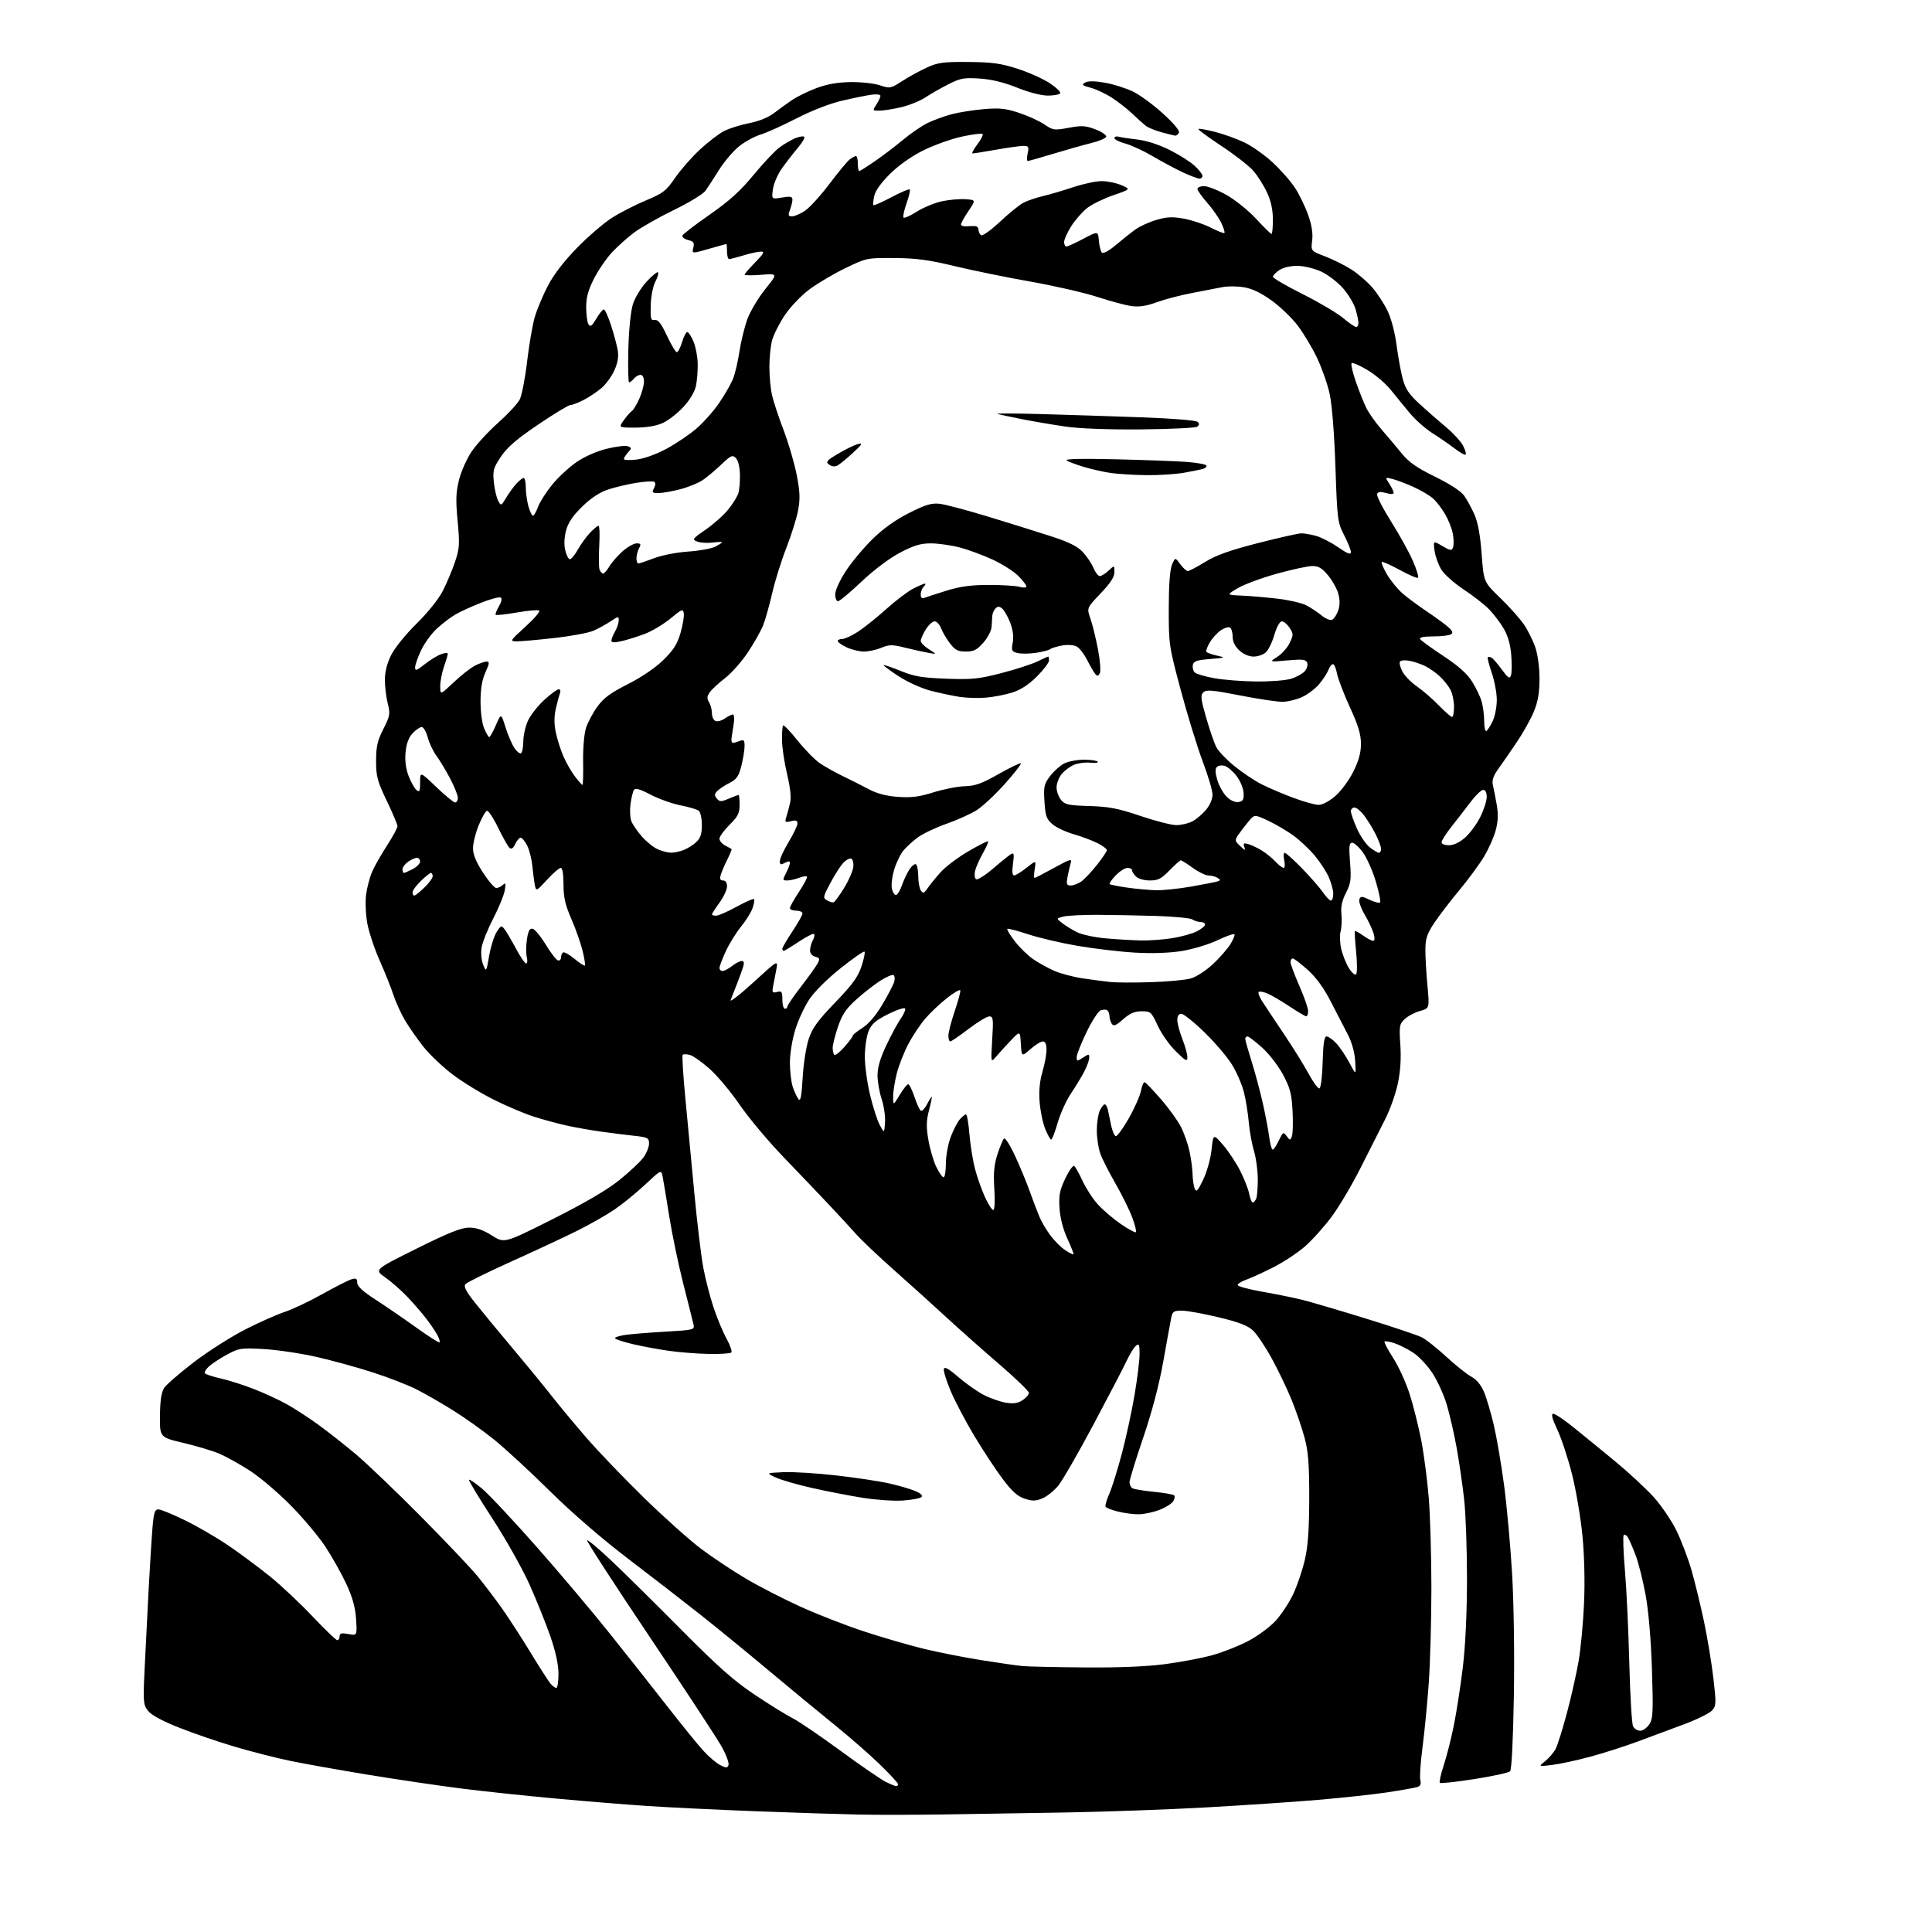 <?xml version="1.0" encoding="UTF-8" standalone="no"?>
<svg 
  version="1.1" 
  xmlns="http://www.w3.org/2000/svg" 
  xmlns:xlink="http://www.w3.org/1999/xlink" 
  xmlns:svg="http://www.w3.org/2000/svg"
  xmlns:rdf="http://www.w3.org/1999/02/22-rdf-syntax-ns#"
  xmlns:cc="http://creativecommons.org/ns#"
  xmlns:dc="http://purl.org/dc/elements/1.1/"
  viewBox="0 0 768 768"
  width="768"
  height="768"
>
<style>svg {background-color: white; }</style>"
<path stroke="none" fill="black" fill-rule="evenodd" d="M374.00,721.29C363.27,721.44 348.65,721.46 341.50,721.32C334.35,721.18 315.90,720.59 300.50,720.00C285.10,719.41 265.75,718.47 257.50,717.92C249.25,717.37 232.79,716.04 220.93,714.95C209.06,713.87 192.19,712.08 183.43,710.97C174.67,709.87 158.05,707.41 146.50,705.52C134.95,703.62 121.00,701.14 115.50,700.00C110.00,698.87 100.10,696.35 93.50,694.40C86.90,692.46 76.86,689.02 71.20,686.77C64.58,684.15 60.17,681.76 58.86,680.09C56.96,677.68 56.86,676.60 57.46,664.00C57.81,656.58 58.53,642.40 59.05,632.50C59.58,622.60 60.28,611.24 60.62,607.25C61.12,601.32 61.55,600.00 62.94,600.00C63.88,600.00 68.66,601.96 73.57,604.36C78.48,606.75 86.33,611.32 91.00,614.51C95.67,617.70 103.10,623.23 107.50,626.80C111.90,630.37 119.47,637.50 124.33,642.64C129.19,647.79 133.58,652.00 134.08,652.00C134.59,652.00 135.00,651.30 135.00,650.45C135.00,649.23 135.73,649.05 138.48,649.56C141.96,650.21 141.96,650.21 141.55,643.69C141.25,639.01 140.18,635.09 137.74,629.80C135.87,625.76 132.13,619.08 129.44,614.97C126.75,610.86 120.49,603.39 115.52,598.37C110.56,593.34 103.26,587.15 99.31,584.61C95.35,582.06 89.95,579.05 87.31,577.91C84.66,576.77 78.22,574.83 73.00,573.60C63.50,571.36 63.50,571.36 63.59,562.75C63.65,556.70 64.15,553.42 65.26,551.72C66.13,550.39 71.50,545.75 77.17,541.41C82.85,537.08 92.12,531.19 97.77,528.34C103.42,525.48 110.40,522.39 113.27,521.47C116.15,520.54 122.78,517.40 128.00,514.49C133.22,511.58 138.51,508.89 139.75,508.53C141.56,508.00 142.00,508.26 142.00,509.88C142.00,511.29 144.18,513.32 149.21,516.57C153.17,519.13 160.43,524.11 165.35,527.64C170.26,531.17 174.48,533.86 174.72,533.61C174.96,533.37 174.61,532.12 173.94,530.84C173.26,529.55 171.35,526.70 169.69,524.50C168.02,522.30 164.60,518.32 162.08,515.66C159.56,513.00 155.53,509.45 153.12,507.77C148.74,504.73 148.74,504.73 165.57,496.36C178.43,489.97 183.37,488.00 186.50,488.00C189.39,488.00 192.08,488.93 195.55,491.14C200.50,494.27 200.50,494.27 219.73,484.60C232.68,478.09 241.35,473.01 246.24,469.07C250.23,465.85 254.51,461.83 255.75,460.15C256.99,458.46 258.00,455.97 258.00,454.61C258.00,452.35 257.53,452.09 252.25,451.51C249.09,451.17 243.12,450.42 239.00,449.85C234.88,449.28 228.57,448.17 225.00,447.37C221.43,446.57 215.57,444.97 212.00,443.82C208.43,442.66 201.45,439.71 196.50,437.25C191.55,434.80 184.23,430.35 180.24,427.36C176.25,424.38 170.93,419.36 168.42,416.22C165.92,413.07 162.55,408.25 160.94,405.50C159.33,402.75 157.29,398.25 156.39,395.50C155.50,392.75 153.06,386.64 150.96,381.91C148.86,377.19 146.63,370.48 146.00,367.01C145.37,363.53 145.16,358.40 145.53,355.59C145.90,352.79 146.98,348.70 147.94,346.50C148.90,344.30 151.56,339.62 153.85,336.09C156.13,332.57 158.00,329.13 158.00,328.44C158.00,327.75 156.09,323.21 153.75,318.35C150.00,310.53 149.50,308.68 149.50,302.50C149.50,296.77 150.02,294.47 152.38,289.81C155.05,284.55 155.18,283.77 154.13,279.62C153.51,277.14 153.00,272.93 153.00,270.25C153.00,267.07 153.86,263.66 155.50,260.38C156.89,257.58 161.33,252.09 165.57,247.93C170.04,243.54 174.31,238.21 176.01,234.90C177.59,231.82 179.78,226.62 180.88,223.35C182.68,218.02 182.78,216.35 181.91,207.09C181.12,198.66 181.23,195.65 182.50,190.64C183.35,187.26 185.64,182.18 187.58,179.35C189.52,176.51 194.25,171.41 198.08,168.00C201.91,164.59 205.74,160.47 206.58,158.85C207.42,157.22 208.74,150.46 209.52,143.81C210.30,137.16 211.67,129.20 212.56,126.11C213.45,123.02 215.82,117.37 217.82,113.55C220.17,109.06 224.30,103.70 229.48,98.42C233.89,93.92 240.11,88.58 243.30,86.56C246.49,84.53 252.54,81.43 256.76,79.67C263.64,76.79 264.82,75.87 268.38,70.68C270.56,67.50 275.00,62.44 278.25,59.43C281.50,56.42 285.82,53.11 287.85,52.08C289.89,51.04 294.37,49.63 297.82,48.96C301.76,48.18 305.46,46.67 307.79,44.87C309.83,43.30 313.07,40.96 315.00,39.66C316.93,38.37 321.20,36.29 324.50,35.04C328.58,33.49 332.90,32.72 338.00,32.63C342.12,32.56 347.39,33.13 349.69,33.89C353.76,35.24 354.03,35.19 358.70,32.19C361.35,30.49 365.76,28.07 368.51,26.82C372.84,24.84 375.02,24.55 385.00,24.64C394.49,24.72 397.91,25.20 404.55,27.35C408.97,28.79 414.71,31.36 417.30,33.07C419.88,34.79 421.75,36.60 421.44,37.09C421.13,37.59 418.92,38.00 416.52,38.00C413.94,38.00 408.94,36.71 404.33,34.85C399.09,32.74 394.17,31.54 389.45,31.23C383.22,30.82 381.77,31.08 377.00,33.50C374.03,35.00 369.89,37.37 367.80,38.75C365.72,40.13 361.42,41.87 358.25,42.61C355.09,43.36 351.21,43.98 349.63,43.98C346.82,44.00 346.80,43.96 348.38,41.54C349.27,40.18 350.00,38.63 350.00,38.10C350.00,37.54 348.38,37.36 346.25,37.67C344.19,37.97 338.90,39.05 334.50,40.09C329.78,41.19 322.44,44.06 316.58,47.08C311.13,49.89 304.73,52.78 302.36,53.49C299.99,54.20 296.17,56.28 293.87,58.10C291.57,59.92 287.98,64.13 285.88,67.46C283.79,70.78 281.34,74.55 280.43,75.84C279.52,77.12 273.94,80.52 268.03,83.40C262.11,86.28 255.03,90.28 252.29,92.29C249.55,94.30 245.46,97.95 243.21,100.39C240.96,102.83 237.74,107.56 236.06,110.89C233.79,115.39 233.00,118.30 233.02,122.22C233.02,125.12 233.44,128.15 233.94,128.94C234.65,130.06 235.32,129.58 237.02,126.69C238.22,124.66 239.57,123.00 240.02,123.00C240.47,123.00 241.75,125.81 242.87,129.25C243.99,132.69 245.19,137.14 245.54,139.15C245.99,141.72 245.61,144.09 244.24,147.18C243.18,149.59 240.83,152.81 239.02,154.33C237.21,155.85 234.01,157.97 231.91,159.05C229.80,160.12 227.48,161.00 226.75,161.00C226.02,161.00 220.26,164.49 213.96,168.75C205.41,174.53 201.65,177.77 199.15,181.50C196.13,185.99 195.84,187.02 196.31,191.66C196.60,194.50 197.37,197.82 198.01,199.02C199.17,201.19 199.22,201.17 201.20,197.86C202.31,196.01 204.14,193.49 205.28,192.25C206.42,191.01 207.72,190.00 208.17,190.00C208.63,190.00 209.00,191.69 209.01,193.75C209.01,195.81 209.48,199.19 210.05,201.25C210.63,203.31 211.43,205.00 211.85,205.00C212.26,205.00 213.16,203.43 213.86,201.52C214.55,199.61 217.07,195.65 219.46,192.71C221.84,189.78 226.21,185.73 229.15,183.71C232.36,181.50 237.17,179.37 241.19,178.39C244.87,177.48 248.65,177.03 249.58,177.39C251.15,177.99 251.15,178.17 249.64,179.85C248.74,180.84 248.00,182.02 248.00,182.47C248.00,182.91 250.27,183.01 253.06,182.68C256.08,182.32 260.91,180.57 265.08,178.32C268.91,176.25 274.30,172.58 277.06,170.17C279.82,167.75 283.82,163.22 285.94,160.08C288.07,156.95 290.49,152.77 291.31,150.79C292.14,148.82 293.31,143.89 293.92,139.85C294.53,135.81 295.96,129.95 297.10,126.84C298.24,123.73 301.44,118.37 304.20,114.94C309.23,108.71 309.23,108.71 302.61,109.24C298.98,109.53 296.00,109.50 296.00,109.17C296.00,108.84 297.89,106.65 300.21,104.29C303.63,100.80 304.05,100.00 302.46,100.01C301.38,100.02 298.29,100.69 295.59,101.51C292.89,102.33 290.30,103.00 289.84,103.00C289.38,103.00 289.00,101.65 289.00,100.00C289.00,98.35 288.89,97.00 288.75,97.00C288.61,97.00 285.46,97.87 281.75,98.93C275.00,100.86 275.00,100.86 275.60,98.47C276.09,96.50 275.74,95.97 273.55,95.42C272.10,95.06 271.08,94.27 271.27,93.68C271.47,93.08 276.33,89.33 282.07,85.35C289.89,79.91 294.26,75.96 299.54,69.56C303.42,64.86 308.06,59.93 309.86,58.60C311.66,57.27 314.47,55.63 316.10,54.96C317.73,54.28 319.35,54.02 319.70,54.37C320.05,54.72 318.92,56.69 317.17,58.75C315.43,60.81 312.60,64.45 310.89,66.84C309.18,69.22 307.54,72.98 307.25,75.20C306.71,79.23 306.71,79.23 310.85,78.52C314.21,77.96 315.00,78.12 315.00,79.35C315.00,80.18 314.56,82.02 314.02,83.43C313.20,85.61 313.33,86.00 314.88,86.00C315.88,86.00 318.21,84.99 320.04,83.75C321.88,82.51 326.24,77.71 329.73,73.08C333.22,68.45 336.85,64.08 337.79,63.36C338.73,62.65 339.84,62.05 340.25,62.03C340.66,62.01 341.00,63.35 341.00,65.00C341.00,66.65 341.25,68.00 341.55,68.00C341.86,68.00 344.67,66.23 347.80,64.07C350.94,61.91 355.98,58.08 359.00,55.55C362.02,53.03 366.42,50.03 368.76,48.89C371.10,47.75 375.37,46.19 378.26,45.42C381.14,44.65 386.92,43.74 391.10,43.38C397.38,42.85 399.82,43.11 405.13,44.88C408.67,46.05 413.18,48.12 415.17,49.47C418.58,51.79 419.11,51.86 424.82,50.80C430.00,49.83 431.51,49.92 435.48,51.44C438.02,52.41 439.93,53.72 439.72,54.35C439.51,54.98 436.90,56.10 433.92,56.83C430.94,57.56 424.16,59.47 418.86,61.08C413.56,62.69 408.92,64.00 408.53,64.00C408.15,64.00 408.14,62.65 408.50,61.00C409.09,58.34 408.90,58.00 406.83,58.00C405.55,58.00 400.68,58.68 396.00,59.50C391.32,60.32 387.11,61.00 386.63,61.00C386.15,61.00 386.99,59.40 388.48,57.43C389.98,55.47 390.93,53.59 390.59,53.26C390.26,52.93 386.56,53.39 382.38,54.30C378.20,55.21 371.34,57.65 367.14,59.73C362.40,62.07 357.37,65.60 353.87,69.05C350.31,72.56 347.98,75.79 347.53,77.87C347.13,79.67 346.99,81.33 347.22,81.55C347.45,81.78 350.67,80.35 354.38,78.38C358.09,76.41 361.36,75.03 361.64,75.31C361.92,75.59 361.34,78.08 360.36,80.86C359.37,83.63 358.84,86.17 359.17,86.50C359.50,86.83 361.90,85.75 364.51,84.10C367.12,82.44 371.65,80.59 374.57,79.98C377.50,79.38 381.70,79.02 383.91,79.19C387.93,79.50 387.93,79.50 384.96,83.90C383.33,86.32 382.00,88.72 382.00,89.22C382.00,89.73 383.01,90.06 384.25,89.96C385.49,89.86 387.06,89.83 387.75,89.89C388.44,89.95 389.00,90.65 389.00,91.44C389.00,92.23 389.47,93.17 390.04,93.52C390.61,93.87 393.99,91.43 397.56,88.10C401.12,84.76 405.31,81.37 406.87,80.57C408.43,79.76 411.90,78.58 414.60,77.95C417.29,77.31 422.73,75.71 426.67,74.39C430.61,73.08 435.69,72.00 437.95,72.00C440.21,72.00 443.74,72.72 445.78,73.61C449.50,75.21 449.50,75.21 442.63,77.58C438.84,78.89 434.18,81.15 432.27,82.61C430.36,84.07 427.49,87.32 425.89,89.83C424.30,92.34 423.00,95.20 423.00,96.20C423.00,97.19 423.40,98.00 423.90,98.00C424.39,98.00 427.43,96.61 430.65,94.91C436.50,91.83 436.50,91.83 436.82,95.66C436.99,97.77 437.53,99.91 438.02,100.41C438.55,100.94 440.80,99.72 443.55,97.41C446.11,95.26 449.61,92.47 451.35,91.22C453.08,89.96 456.84,88.25 459.71,87.41C463.88,86.19 466.07,86.09 470.71,86.94C473.89,87.53 478.70,89.14 481.39,90.53C484.08,91.91 486.48,92.85 486.73,92.61C486.97,92.36 486.41,90.56 485.48,88.61C484.55,86.65 482.04,83.06 479.90,80.62C477.75,78.19 476.00,75.70 476.00,75.10C476.00,74.49 477.19,74.00 478.65,74.00C480.11,74.00 484.11,75.56 487.52,77.48C490.94,79.39 496.25,83.66 499.32,86.98C502.38,90.29 505.14,93.00 505.45,93.00C505.75,93.00 506.00,90.41 505.99,87.25C505.98,83.32 505.23,79.89 503.62,76.43C502.32,73.65 499.87,69.78 498.16,67.84C496.45,65.89 490.76,61.47 485.51,58.01C480.26,54.54 476.15,51.51 476.39,51.27C476.63,51.04 479.58,51.55 482.95,52.41C486.32,53.27 491.56,55.15 494.58,56.58C497.61,58.01 502.73,61.63 505.96,64.62C509.19,67.61 513.21,72.22 514.91,74.86C516.60,77.50 518.92,82.33 520.06,85.58C521.46,89.57 521.96,92.85 521.60,95.63C521.07,99.75 521.07,99.75 526.79,101.93C529.93,103.14 534.65,105.50 537.28,107.18C539.90,108.86 543.63,112.09 545.56,114.34C547.49,116.59 550.18,120.71 551.54,123.49C552.99,126.45 554.47,132.04 555.13,137.02C555.74,141.68 556.86,147.79 557.60,150.59C558.68,154.61 560.08,156.70 564.31,160.59C567.25,163.29 571.99,167.44 574.84,169.81C577.68,172.18 580.72,175.49 581.58,177.15C582.44,178.82 582.91,180.42 582.62,180.71C582.33,181.00 580.38,179.92 578.30,178.32C576.21,176.71 572.25,173.98 569.50,172.25C566.75,170.52 562.70,166.95 560.50,164.32C558.30,161.69 554.88,157.50 552.89,155.02C550.91,152.53 546.73,148.97 543.61,147.11C540.50,145.25 537.65,144.02 537.29,144.37C536.93,144.73 537.69,148.06 538.98,151.76C540.26,155.47 542.14,160.18 543.16,162.23C544.18,164.27 546.92,168.14 549.26,170.82C551.59,173.51 555.19,177.76 557.24,180.28C560.09,183.77 563.27,185.99 570.49,189.52C576.35,192.39 580.77,195.27 582.03,197.04C583.15,198.62 584.99,201.99 586.11,204.52C587.49,207.64 588.42,212.72 588.98,220.24C589.80,231.35 589.80,231.35 596.37,237.70C599.98,241.19 604.23,245.95 605.81,248.27C607.39,250.60 609.43,254.72 610.34,257.43C611.32,260.33 611.99,265.47 611.98,269.93C611.96,275.49 611.35,278.96 609.68,283.00C608.43,286.02 605.26,291.65 602.63,295.50C600.01,299.35 596.74,304.07 595.36,306.00C593.63,308.42 593.04,310.27 593.43,312.00C593.75,313.37 594.43,316.86 594.95,319.74C595.62,323.50 595.53,326.38 594.61,329.92C593.91,332.64 591.79,337.41 589.91,340.53C588.04,343.65 583.63,349.64 580.12,353.85C576.62,358.06 572.15,363.88 570.20,366.79C567.31,371.12 566.65,373.04 566.61,377.29C566.58,380.16 566.94,386.62 567.42,391.67C568.27,400.83 568.27,400.83 564.50,401.87C562.42,402.45 559.68,403.89 558.42,405.08C556.28,407.09 556.15,407.82 556.66,415.37C557.02,420.85 556.69,425.89 555.64,430.82C554.78,434.85 552.55,441.15 550.67,444.82C548.80,448.49 544.46,457.07 541.04,463.89C537.62,470.70 532.40,479.53 529.46,483.51C526.51,487.50 521.72,492.86 518.80,495.42C515.89,497.99 510.12,501.78 506.00,503.86C501.88,505.93 497.04,508.14 495.25,508.76C493.46,509.39 492.00,510.32 492.00,510.83C492.00,511.34 496.39,512.53 501.75,513.47C507.11,514.41 514.20,515.84 517.50,516.66C520.80,517.47 532.23,520.83 542.91,524.13C553.58,527.42 563.66,530.81 565.31,531.66C566.95,532.51 571.30,535.97 574.96,539.35C578.62,542.73 583.07,546.27 584.83,547.22C586.88,548.31 588.70,550.48 589.88,553.22C590.89,555.58 592.66,561.56 593.82,566.50C594.97,571.45 596.81,582.25 597.91,590.50C599.00,598.75 600.43,614.50 601.08,625.50C601.77,637.12 602.06,657.56 601.78,674.30C601.48,691.84 600.90,703.50 600.28,704.12C599.72,704.68 593.34,706.07 586.10,707.21C578.86,708.34 572.68,709.02 572.37,708.70C572.05,708.39 572.73,705.29 573.88,701.81C575.03,698.34 576.84,691.23 577.90,686.00C578.96,680.77 580.57,670.42 581.47,663.00C582.51,654.49 583.13,641.55 583.15,628.00C583.17,616.17 582.66,601.77 582.02,596.00C581.37,590.23 580.03,581.00 579.04,575.50C578.05,570.00 576.28,562.30 575.12,558.39C573.95,554.47 571.37,548.80 569.38,545.78C567.39,542.77 563.95,539.11 561.72,537.67C559.49,536.23 556.14,534.54 554.27,533.92C552.40,533.31 550.65,533.02 550.38,533.29C550.11,533.55 551.66,536.50 553.81,539.83C555.97,543.17 558.92,549.63 560.37,554.20C561.83,558.76 563.89,567.03 564.97,572.57C566.04,578.11 567.39,588.42 567.96,595.47C568.53,602.52 569.00,618.60 569.00,631.21C569.00,643.81 568.53,660.73 567.97,668.81C567.40,676.89 566.28,688.45 565.48,694.50C564.68,700.55 564.29,706.47 564.61,707.65C565.02,709.19 564.66,709.97 563.34,710.39C562.33,710.71 557.00,711.65 551.50,712.48C546.00,713.31 533.62,714.66 524.00,715.47C514.38,716.29 494.35,717.64 479.50,718.47C464.65,719.31 439.23,720.22 423.00,720.50C406.77,720.79 384.73,721.14 374.00,721.29zM356.21,710.00C356.65,710.00 357.00,709.65 357.00,709.22C357.00,708.80 353.74,705.27 349.75,701.39C345.76,697.51 337.55,690.33 331.50,685.45C325.45,680.56 313.75,670.91 305.50,663.99C297.25,657.08 285.10,647.14 278.50,641.92C271.90,636.69 258.92,626.65 249.65,619.59C239.24,611.66 227.40,601.43 218.65,592.79C210.87,585.10 200.90,575.90 196.50,572.34C192.10,568.78 184.65,563.47 179.93,560.54C175.22,557.61 168.70,553.87 165.43,552.23C162.17,550.58 154.55,547.62 148.50,545.65C142.45,543.68 132.32,540.89 126.00,539.44C119.67,537.99 110.17,536.57 104.87,536.28C95.74,535.77 94.98,535.89 90.16,538.51C87.37,540.03 84.16,542.14 83.02,543.20C81.89,544.25 81.17,545.47 81.43,545.89C81.69,546.31 84.52,547.24 87.70,547.95C90.89,548.66 96.88,550.57 101.00,552.19C105.12,553.81 110.97,556.51 114.00,558.19C117.03,559.87 122.65,563.53 126.50,566.32C130.35,569.11 137.10,574.42 141.50,578.12C145.90,581.83 157.45,592.87 167.17,602.68C176.89,612.48 187.06,623.20 189.77,626.50C192.48,629.80 196.92,635.65 199.64,639.50C202.35,643.35 207.44,651.23 210.96,657.00C214.47,662.77 218.01,668.29 218.82,669.25C219.64,670.21 220.69,671.00 221.15,671.00C221.62,671.00 222.00,668.48 222.00,665.41C222.00,661.74 220.92,656.68 218.84,650.66C217.11,645.62 213.37,636.33 210.55,630.00C207.72,623.67 201.04,611.79 195.70,603.59C190.36,595.39 186.19,588.48 186.43,588.24C186.67,587.99 188.96,589.53 191.51,591.65C194.07,593.77 203.66,603.98 212.83,614.35C222.00,624.72 235.35,640.53 242.50,649.49C249.65,658.45 260.00,671.55 265.50,678.60C271.00,685.65 277.28,693.39 279.45,695.79C281.62,698.19 284.67,700.81 286.22,701.61C288.66,702.87 289.11,702.88 289.59,701.64C289.89,700.85 288.68,697.57 286.89,694.35C285.11,691.13 272.22,671.47 258.24,650.66C244.27,629.85 233.08,612.59 233.38,612.29C233.67,612.00 238.09,615.72 243.21,620.56C248.32,625.40 260.82,637.75 271.00,648.01C285.53,662.66 291.77,668.18 300.07,673.72C305.88,677.60 312.63,681.78 315.07,683.01C317.51,684.24 325.98,690.00 333.91,695.81C341.84,701.63 349.92,707.19 351.87,708.19C353.83,709.19 355.78,710.00 356.21,710.00zM617.00,701.59C611.50,702.27 611.50,702.27 614.27,700.05C615.79,698.82 617.66,696.63 618.41,695.16C619.17,693.70 621.17,687.33 622.86,681.00C624.55,674.67 626.63,665.45 627.49,660.50C628.36,655.55 629.34,645.16 629.68,637.40C630.06,628.73 629.82,618.34 629.04,610.40C628.35,603.31 626.50,592.38 624.93,586.13C623.36,579.88 620.73,571.89 619.09,568.38C616.96,563.83 616.49,562.00 617.46,562.00C618.20,562.00 621.74,564.36 625.32,567.25C628.91,570.14 636.31,576.18 641.77,580.68C647.24,585.18 654.21,591.63 657.28,595.01C660.34,598.40 664.43,604.39 666.37,608.34C668.31,612.28 671.02,619.41 672.40,624.19C673.77,628.97 676.02,638.20 677.39,644.69C678.76,651.19 680.43,661.33 681.11,667.23C682.27,677.18 682.22,678.09 680.55,679.95C679.55,681.05 674.64,683.48 669.62,685.36C664.60,687.24 656.23,690.36 651.00,692.29C645.77,694.23 637.23,696.96 632.00,698.36C626.77,699.77 620.02,701.22 617.00,701.59zM652.01,688.00C653.08,688.00 654.70,686.85 655.62,685.45C657.09,683.21 657.22,680.62 656.68,663.70C656.29,651.70 655.34,640.56 654.15,634.00C653.09,628.23 651.28,621.02 650.11,618.00C648.95,614.98 647.57,611.84 647.05,611.03C646.53,610.22 645.81,609.85 645.45,610.22C645.09,610.58 645.30,616.87 645.93,624.19C646.56,631.51 647.35,648.08 647.67,661.00C648.00,673.92 648.67,685.29 649.17,686.25C649.67,687.21 650.94,688.00 652.01,688.00zM431.20,662.83C444.73,662.94 455.81,662.49 463.20,661.51C469.41,660.69 477.87,659.09 481.98,657.94C486.10,656.80 492.50,654.27 496.21,652.32C499.92,650.37 504.80,646.77 507.06,644.32C509.32,641.87 512.49,637.04 514.11,633.59C515.72,630.14 517.80,623.98 518.73,619.91C519.95,614.56 520.42,607.78 520.44,595.50C520.45,582.01 520.07,577.06 518.59,571.53C517.57,567.70 515.26,560.95 513.46,556.53C511.67,552.12 508.10,544.67 505.54,540.00C502.98,535.33 499.61,530.31 498.05,528.86C495.95,526.91 492.40,525.55 484.29,523.61C478.28,522.18 471.74,521.00 469.76,521.00C466.63,521.00 466.09,521.36 465.60,523.75C465.29,525.26 463.88,533.02 462.46,541.00C460.78,550.45 457.99,561.07 454.44,571.50C451.45,580.30 449.00,588.26 449.00,589.19C449.00,590.12 449.51,591.20 450.14,591.59C450.77,591.98 454.61,592.62 458.68,593.02C462.75,593.42 466.38,594.05 466.75,594.42C467.12,594.79 466.95,595.86 466.36,596.80C465.77,597.73 463.31,599.26 460.90,600.20C458.48,601.13 454.79,601.92 452.69,601.95C450.60,601.98 446.88,601.49 444.43,600.88C441.97,600.26 439.75,599.41 439.49,598.99C439.23,598.56 439.88,596.26 440.94,593.86C441.99,591.46 444.23,584.33 445.91,578.00C447.59,571.67 449.87,561.17 450.98,554.65C452.09,548.13 453.00,540.77 453.00,538.28C453.00,534.44 452.78,533.94 451.55,534.96C450.75,535.62 449.12,538.26 447.92,540.83C446.72,543.40 440.77,554.83 434.69,566.24C428.61,577.65 422.29,588.62 420.65,590.61C419.00,592.61 416.18,594.86 414.38,595.62C411.71,596.73 410.41,596.75 407.30,595.74C404.45,594.80 402.26,592.83 398.50,587.81C395.75,584.14 390.71,576.48 387.30,570.79C383.89,565.10 379.70,557.16 377.99,553.14C376.28,549.12 375.02,545.13 375.19,544.27C375.42,543.12 376.94,543.94 381.00,547.44C384.02,550.04 388.60,553.25 391.17,554.56C393.73,555.87 397.66,557.24 399.90,557.60C402.86,558.07 404.65,557.80 406.48,556.60C407.87,555.70 409.00,554.39 409.00,553.69C409.00,553.00 403.71,547.89 397.25,542.33C390.79,536.78 381.42,528.47 376.44,523.87C371.46,519.26 362.16,510.88 355.79,505.23C349.41,499.58 342.51,493.06 340.45,490.73C338.39,488.40 333.52,483.12 329.63,479.00C325.75,474.88 317.59,466.32 311.50,460.00C305.41,453.68 297.57,444.32 294.07,439.21C290.58,434.09 285.20,427.66 282.11,424.91C279.03,422.16 275.47,419.65 274.21,419.34C272.94,419.02 271.67,419.00 271.38,419.29C271.08,419.58 271.54,427.17 272.40,436.16C273.25,445.15 274.86,462.18 275.98,474.00C277.10,485.82 278.69,499.19 279.53,503.71C280.37,508.23 282.21,515.43 283.64,519.71C285.06,523.99 287.40,529.61 288.84,532.19C290.27,534.78 291.11,537.22 290.70,537.63C290.29,538.04 286.26,538.30 281.73,538.21C277.20,538.12 270.12,537.57 266.00,536.99C261.88,536.41 255.46,535.23 251.74,534.36C248.02,533.49 244.77,532.44 244.51,532.02C244.26,531.61 246.14,530.98 248.71,530.63C251.27,530.28 258.50,529.69 264.77,529.34C275.67,528.71 276.15,528.59 275.70,526.59C275.44,525.44 273.62,518.17 271.65,510.44C269.68,502.71 267.15,490.56 266.02,483.44C264.90,476.32 263.72,469.25 263.40,467.72C262.83,464.93 262.83,464.93 256.43,470.92C252.90,474.21 247.43,478.67 244.26,480.82C241.09,482.97 234.45,486.75 229.50,489.22C224.55,491.69 212.75,497.20 203.29,501.46C193.82,505.72 185.60,509.78 185.02,510.47C184.25,511.40 185.22,513.31 188.74,517.75C191.36,521.06 198.00,529.11 203.50,535.64C209.00,542.17 215.96,550.66 218.97,554.50C221.98,558.35 228.33,566.00 233.09,571.50C237.85,577.00 248.22,587.81 256.13,595.52C264.03,603.23 274.25,612.35 278.83,615.78C283.42,619.22 291.43,624.54 296.64,627.61C301.85,630.68 311.60,635.68 318.31,638.73C325.01,641.77 336.35,646.19 343.50,648.53C350.65,650.88 361.23,653.96 367.00,655.37C372.77,656.78 383.12,658.83 390.00,659.92C396.88,661.02 404.30,662.09 406.50,662.29C408.70,662.50 419.81,662.74 431.20,662.83zM358.93,596.48C355.39,596.73 348.23,596.24 343.00,595.41C337.77,594.58 328.70,592.82 322.84,591.50C316.97,590.18 310.45,588.30 308.34,587.31C304.50,585.53 304.50,585.53 311.44,585.21C315.25,585.04 324.70,585.62 332.44,586.51C340.17,587.39 349.61,588.81 353.40,589.67C357.20,590.53 361.87,591.88 363.78,592.68C365.99,593.60 366.91,594.49 366.31,595.09C365.79,595.61 362.47,596.24 358.93,596.48zM426.72,498.61C426.89,498.44 425.81,495.65 424.31,492.40C422.60,488.69 421.44,484.21 421.18,480.33C420.85,475.20 421.22,473.22 423.43,468.55C424.89,465.46 426.49,463.18 426.98,463.49C427.47,463.79 428.97,466.45 430.32,469.39C431.67,472.33 434.40,476.55 436.40,478.76C438.40,480.97 442.50,484.48 445.52,486.56C448.53,488.63 451.24,490.09 451.54,489.80C451.83,489.50 451.16,486.84 450.05,483.88C448.94,480.92 445.96,474.90 443.43,470.50C440.89,466.10 438.18,460.76 437.41,458.62C436.63,456.49 436.00,452.35 436.00,449.42C436.00,446.49 436.52,442.95 437.16,441.55C437.80,440.15 438.69,439.00 439.14,439.00C439.59,439.00 440.17,440.01 440.42,441.25C440.68,442.49 441.26,445.27 441.71,447.42C442.17,449.58 442.98,451.48 443.52,451.64C444.06,451.80 446.38,448.64 448.68,444.61C450.97,440.59 453.17,435.64 453.55,433.61C453.93,431.57 454.61,430.05 455.06,430.21C455.52,430.37 458.43,433.43 461.54,437.00C464.64,440.57 468.21,445.52 469.47,448.00C470.72,450.48 472.26,454.88 472.88,457.80C473.49,460.71 474.03,464.76 474.07,466.80C474.11,468.83 474.48,471.38 474.90,472.44C475.54,474.07 476.09,473.50 478.29,468.94C479.75,465.90 481.22,460.67 481.60,457.08C482.30,450.66 482.30,450.66 486.14,455.08C488.26,457.51 491.33,462.14 492.97,465.36C494.61,468.58 496.24,472.75 496.59,474.61C496.94,476.47 497.57,478.00 498.00,478.00C498.43,478.00 499.06,477.29 499.39,476.42C499.73,475.55 500.00,472.06 499.99,468.67C499.98,465.28 499.30,460.28 498.48,457.56C497.65,454.84 496.72,449.67 496.40,446.06C496.08,442.45 495.22,437.10 494.48,434.17C493.75,431.24 491.65,426.37 489.82,423.35C488.00,420.33 483.06,414.52 478.86,410.43C474.67,406.34 470.50,403.00 469.61,403.00C468.57,403.00 468.00,403.86 468.00,405.46C468.00,406.82 468.90,410.21 470.00,413.00C471.10,415.79 472.00,419.05 472.00,420.25C472.00,422.14 471.42,421.85 467.44,417.96C464.93,415.51 461.69,410.91 460.23,407.75C457.69,402.24 457.43,402.00 453.83,402.00C451.03,402.00 449.14,402.81 446.45,405.18C443.51,407.76 442.67,408.08 441.93,406.93C441.44,406.14 441.02,404.74 441.02,403.81C441.01,402.88 440.59,401.87 440.09,401.56C439.59,401.25 438.42,401.29 437.48,401.65C436.55,402.00 434.03,405.92 431.89,410.35C429.75,414.77 428.00,419.22 428.00,420.22C428.00,421.94 428.15,421.95 430.50,420.41C432.82,418.89 433.00,418.89 433.00,420.42C433.00,421.33 432.15,423.75 431.10,425.79C430.06,427.83 427.66,431.80 425.77,434.60C423.88,437.41 421.48,442.70 420.43,446.35C419.38,450.01 418.23,453.00 417.87,453.00C417.51,453.00 416.44,451.09 415.48,448.75C414.53,446.41 413.53,441.57 413.26,438.00C412.93,433.63 413.30,429.72 414.39,426.07C415.27,423.08 416.00,419.14 416.00,417.32C416.00,415.07 415.53,414.00 414.53,414.00C413.73,414.00 411.50,415.38 409.59,417.06C406.11,420.11 406.11,420.11 405.80,414.92C405.50,409.73 405.50,409.73 401.81,413.62C399.77,415.75 397.16,418.62 395.99,420.00C393.86,422.50 393.86,422.50 394.42,413.25C394.92,404.91 394.81,404.00 393.24,404.04C392.28,404.06 388.57,406.30 385.00,409.03C381.43,411.76 378.16,413.99 377.75,413.99C377.34,414.00 377.00,412.95 377.00,411.68C377.00,410.40 378.13,406.03 379.51,401.96C380.89,397.90 381.89,394.18 381.73,393.69C381.57,393.20 379.17,394.59 376.40,396.78C373.63,398.97 369.75,402.64 367.79,404.93C365.83,407.22 362.84,411.69 361.15,414.88C359.45,418.06 357.37,423.31 356.53,426.54C355.69,429.77 355.02,434.01 355.04,435.96C355.08,439.50 355.08,439.50 357.64,435.25C359.05,432.91 360.57,431.00 361.02,431.00C361.47,431.00 362.58,433.24 363.50,435.99C364.41,438.73 365.55,441.22 366.03,441.52C366.52,441.82 367.62,440.70 368.48,439.03C369.35,437.36 370.20,436.00 370.38,436.00C370.56,436.00 370.08,438.36 369.32,441.25C368.23,445.39 368.16,447.88 369.02,453.00C369.62,456.57 371.02,461.41 372.14,463.75C373.26,466.09 374.59,468.00 375.09,468.00C375.59,468.00 376.00,465.53 376.00,462.51C376.00,459.49 376.88,454.72 377.95,451.90C379.02,449.08 380.66,445.93 381.60,444.89C382.54,443.85 383.63,443.00 384.01,443.00C384.40,443.00 385.01,446.52 385.36,450.82C385.72,455.13 386.71,461.31 387.56,464.57C388.40,467.83 390.17,472.86 391.49,475.75C392.81,478.64 394.31,481.00 394.83,481.00C395.39,481.00 395.57,477.59 395.26,472.65C394.86,466.30 395.16,463.02 396.49,458.90C397.46,455.93 398.62,453.09 399.08,452.60C399.54,452.09 401.52,455.18 403.56,459.60C405.56,463.94 408.24,470.43 409.50,474.00C410.77,477.57 412.49,482.07 413.32,484.00C414.16,485.93 416.13,489.20 417.68,491.27C419.24,493.35 421.85,495.91 423.47,496.98C425.09,498.04 426.56,498.78 426.72,498.61zM505.91,457.00C506.31,457.00 507.41,455.37 508.36,453.37C509.99,449.95 510.17,449.85 511.47,451.62C512.79,453.41 512.89,453.41 513.55,451.71C513.93,450.72 514.05,446.22 513.82,441.71C513.45,434.79 512.86,432.51 510.02,427.19C508.17,423.71 504.44,418.88 501.72,416.44C499.00,414.00 496.38,412.00 495.89,412.00C495.40,412.00 495.00,412.43 495.00,412.95C495.00,413.47 496.11,417.41 497.46,421.70C498.81,425.99 500.79,433.32 501.86,438.00C502.93,442.68 504.11,448.86 504.50,451.75C504.88,454.64 505.51,457.00 505.91,457.00zM351.81,446.19C351.98,443.82 351.38,439.65 350.48,436.93C349.57,434.21 348.83,429.93 348.83,427.43C348.83,424.29 349.93,420.56 352.41,415.36C354.37,411.23 356.92,406.52 358.07,404.91C359.22,403.29 360.00,401.51 359.82,400.95C359.63,400.38 356.66,401.33 353.13,403.09C348.11,405.60 346.48,407.01 345.30,409.83C344.48,411.79 343.80,416.35 343.79,419.95C343.77,423.55 344.71,430.45 345.87,435.27C347.03,440.10 348.77,445.50 349.74,447.27C351.50,450.50 351.50,450.50 351.81,446.19zM319.07,428.41C319.38,422.96 320.46,416.02 321.48,413.00C322.95,408.61 325.08,405.68 332.00,398.50C338.84,391.41 341.05,388.37 342.44,384.19C343.41,381.26 343.95,378.62 343.65,378.31C343.34,378.00 339.05,380.97 334.13,384.90C328.89,389.07 323.72,394.22 321.70,397.27C319.79,400.15 317.28,405.58 316.12,409.36C314.92,413.23 314.00,418.92 314.00,422.46C314.00,425.89 314.52,430.23 315.15,432.10C315.77,433.97 316.79,436.14 317.40,436.91C318.23,437.98 318.64,435.91 319.07,428.41zM524.50,432.65C525.06,432.48 525.63,427.81 525.78,422.17C525.99,414.73 526.41,412.00 527.35,412.00C528.05,412.00 529.79,413.24 531.20,414.75C532.62,416.26 534.97,419.75 536.42,422.50C539.07,427.50 539.07,427.50 538.71,421.85C538.49,418.33 537.40,414.36 535.83,411.35C534.44,408.68 531.41,402.81 529.09,398.29C526.24,392.73 523.26,388.62 519.84,385.54C517.06,383.04 514.38,381.00 513.89,381.00C513.40,381.00 513.00,381.65 513.00,382.45C513.00,383.25 514.58,387.49 516.50,391.86C518.42,396.24 520.00,400.76 520.00,401.91C520.00,403.06 519.66,404.00 519.25,404.00C518.84,404.00 515.82,402.21 512.54,400.03C509.26,397.85 505.31,395.54 503.76,394.90C502.21,394.26 500.67,394.00 500.35,394.32C500.03,394.64 500.60,396.23 501.63,397.86C502.66,399.48 506.51,405.27 510.18,410.73C513.85,416.18 518.35,423.42 520.18,426.80C522.01,430.19 523.95,432.82 524.50,432.65zM335.61,416.24C337.43,414.18 338.94,412.17 338.96,411.76C338.98,411.36 340.72,409.94 342.83,408.61C345.25,407.08 348.15,403.69 350.73,399.35C352.97,395.58 355.09,391.53 355.44,390.33C355.79,389.14 355.68,387.92 355.19,387.62C354.70,387.31 352.31,388.33 349.90,389.87C347.48,391.42 343.18,394.79 340.34,397.36C336.26,401.04 334.73,403.34 333.09,408.21C331.94,411.61 331.00,415.35 331.00,416.53C331.00,417.70 331.29,418.96 331.65,419.32C332.01,419.68 333.80,418.29 335.61,416.24zM312.00,401.00C312.55,401.00 313.00,400.60 313.00,400.10C313.00,399.61 315.44,396.05 318.41,392.20C321.39,388.35 324.35,384.22 324.99,383.02C325.99,381.15 325.87,380.78 324.07,380.31C322.87,379.99 322.00,378.95 322.00,377.82C322.00,376.75 322.49,374.96 323.08,373.85C323.68,372.74 323.91,371.57 323.60,371.26C323.28,370.95 320.56,372.34 317.53,374.35C314.51,376.36 311.80,378.00 311.52,378.00C311.23,378.00 311.00,377.60 311.00,377.11C311.00,376.63 312.80,373.53 315.00,370.24C317.20,366.94 319.00,363.74 319.00,363.12C319.00,362.51 317.88,362.00 316.50,362.00C315.12,362.00 314.00,361.54 314.00,360.98C314.00,360.43 315.64,357.49 317.65,354.47C319.66,351.44 321.07,348.74 320.79,348.46C320.51,348.17 319.06,348.41 317.57,348.97C316.09,349.54 313.99,350.00 312.91,350.00C311.06,350.00 311.04,349.83 312.47,347.05C313.31,345.43 314.00,343.61 314.00,343.01C314.00,342.24 313.43,342.24 312.00,343.00C310.35,343.88 310.00,343.76 310.00,342.29C310.00,341.30 311.58,337.89 313.50,334.70C315.43,331.51 317.00,328.20 317.00,327.34C317.00,326.17 316.37,325.94 314.42,326.43C312.09,327.02 311.91,326.86 312.57,324.79C312.98,323.53 313.65,321.01 314.06,319.18C314.57,316.98 314.17,313.13 312.87,307.70C311.80,303.21 310.89,297.14 310.86,294.20C310.82,291.27 311.02,288.64 311.31,288.36C311.59,288.08 314.18,290.80 317.07,294.40C319.95,298.00 323.93,302.05 325.91,303.40C327.88,304.75 331.98,307.05 335.00,308.50C338.02,309.95 342.67,312.30 345.32,313.71C348.63,315.47 352.27,316.43 356.97,316.77C362.31,317.15 365.41,316.75 371.15,314.95C375.19,313.68 380.78,312.60 383.57,312.53C387.65,312.43 390.28,311.49 396.98,307.69C401.56,305.10 405.53,303.19 405.80,303.46C406.07,303.73 403.18,307.42 399.39,311.66C395.60,315.89 390.60,320.57 388.27,322.04C385.94,323.52 380.54,325.96 376.27,327.46C372.00,328.97 366.93,331.36 365.00,332.77C363.07,334.18 360.49,336.50 359.26,337.92C358.03,339.34 356.32,342.82 355.47,345.65C354.59,348.56 354.20,351.96 354.58,353.45C354.94,354.90 355.71,355.93 356.29,355.74C356.87,355.54 357.90,353.77 358.58,351.79C359.27,349.81 360.59,347.03 361.52,345.60C362.46,344.18 363.62,343.26 364.11,343.57C364.60,343.87 365.01,346.00 365.02,348.31C365.02,350.61 365.49,353.18 366.06,354.00C366.93,355.27 367.35,355.12 368.79,353.01C369.73,351.64 372.05,348.78 373.95,346.67C375.85,344.55 380.77,340.84 384.89,338.43C389.01,336.02 392.56,334.23 392.78,334.44C393.00,334.66 392.06,336.79 390.71,339.17C389.35,341.55 387.96,344.71 387.61,346.19C387.27,347.67 387.46,349.16 388.02,349.51C388.59,349.86 391.63,347.94 394.78,345.25C397.92,342.55 401.13,339.97 401.91,339.51C403.07,338.83 403.20,339.50 402.68,343.34C402.25,346.42 402.41,348.00 403.13,348.00C403.72,348.00 405.94,346.63 408.05,344.96C411.89,341.92 411.89,341.92 411.31,345.46C411.00,347.41 410.96,349.00 411.23,349.00C411.50,349.00 414.99,347.21 418.97,345.01C425.68,341.33 426.18,341.20 425.57,343.26C425.22,344.49 424.66,346.96 424.33,348.75C423.83,351.49 424.04,352.00 425.65,352.00C426.70,352.00 428.58,351.28 429.83,350.41C431.07,349.53 433.87,346.57 436.05,343.82C438.22,341.07 440.00,338.42 440.00,337.93C440.00,337.44 438.31,336.19 436.25,335.15C434.19,334.11 429.93,332.51 426.79,331.61C423.64,330.70 419.84,328.91 418.34,327.62C415.99,325.60 415.55,324.35 415.19,318.63C414.81,312.64 415.03,311.66 417.44,308.50C418.90,306.57 421.41,304.32 423.00,303.50C424.60,302.67 428.15,302.00 430.89,302.00C433.64,302.00 436.10,302.36 436.37,302.79C436.64,303.23 435.31,303.40 433.41,303.18C431.51,302.96 428.60,303.34 426.94,304.02C425.29,304.71 423.05,306.40 421.97,307.77C420.88,309.14 420.00,311.51 420.00,313.02C420.00,314.54 420.79,316.76 421.76,317.95C423.31,319.86 424.66,320.16 433.01,320.41C440.82,320.64 444.41,321.33 453.31,324.34C459.25,326.35 465.69,328.00 467.61,328.00C469.53,328.00 472.37,327.34 473.93,326.54C475.49,325.73 477.94,323.67 479.38,321.96C480.89,320.16 482.00,317.62 482.00,315.93C482.00,314.33 480.26,308.40 478.12,302.76C475.99,297.12 472.07,284.40 469.42,274.50C464.69,256.88 464.59,256.20 464.60,242.00C464.61,232.57 465.06,226.45 465.88,224.50C467.15,221.50 467.15,221.50 469.16,224.25C470.26,225.76 471.62,227.00 472.18,227.00C472.74,227.00 475.83,225.38 479.05,223.39C483.37,220.72 488.85,218.76 500.05,215.89C508.39,213.75 516.17,212.00 517.35,212.01C518.53,212.01 521.15,212.47 523.18,213.03C525.20,213.59 529.14,215.62 531.93,217.54C535.67,220.12 537.00,220.63 537.00,219.48C537.00,218.63 535.79,215.59 534.31,212.72C531.71,207.69 531.58,206.71 530.85,185.50C530.39,172.17 529.49,160.75 528.55,156.53C527.71,152.69 525.47,146.31 523.58,142.34C521.70,138.37 518.24,132.58 515.90,129.48C513.56,126.38 508.82,121.83 505.37,119.37C501.05,116.28 497.61,114.67 494.30,114.16C491.66,113.75 487.93,113.74 486.00,114.13C484.07,114.52 478.71,115.55 474.08,116.43C469.46,117.30 463.04,118.97 459.83,120.14C455.65,121.67 452.79,122.10 449.75,121.67C447.41,121.34 441.30,119.70 436.17,118.02C431.05,116.35 419.12,113.62 409.67,111.95C400.23,110.28 386.65,107.51 379.50,105.79C369.20,103.30 364.21,102.63 355.50,102.58C344.59,102.50 344.43,102.53 336.00,106.62C331.32,108.88 324.89,112.69 321.69,115.08C318.47,117.49 314.14,122.04 311.95,125.31C309.79,128.54 307.53,133.03 306.92,135.28C306.32,137.53 305.83,142.32 305.84,145.93C305.84,149.55 306.32,154.56 306.89,157.07C307.46,159.58 309.52,165.82 311.47,170.92C313.42,176.03 315.76,184.01 316.67,188.66C318.00,195.41 318.12,198.25 317.27,202.80C316.69,205.94 314.59,212.66 312.60,217.75C310.61,222.84 308.07,230.94 306.97,235.75C305.86,240.56 304.25,246.30 303.39,248.50C302.52,250.70 299.79,255.55 297.32,259.28C294.84,263.00 290.75,267.62 288.24,269.55C285.72,271.47 282.99,273.99 282.18,275.16C281.02,276.81 280.94,277.68 281.85,279.13C282.48,280.14 283.00,282.12 283.00,283.52C283.00,284.92 283.65,286.31 284.45,286.62C285.25,286.93 286.93,286.46 288.18,285.59C289.42,284.72 290.85,284.00 291.35,284.00C291.85,284.00 291.99,285.69 291.66,287.75C291.33,289.81 290.93,292.40 290.78,293.50C290.63,294.60 290.95,295.42 291.50,295.32C292.05,295.23 293.29,294.84 294.25,294.47C295.67,293.91 296.00,294.33 295.98,296.64C295.97,298.21 295.39,301.75 294.69,304.50C293.64,308.59 292.80,309.81 290.03,311.21C288.17,312.15 285.98,313.59 285.16,314.41C283.95,315.62 283.91,316.18 284.94,317.42C286.06,318.77 286.60,318.78 289.72,317.47C291.66,316.66 293.41,316.00 293.62,316.00C293.83,316.00 294.00,317.78 294.00,319.96C294.00,323.26 293.33,324.59 290.00,327.88C287.80,330.06 286.00,332.54 286.00,333.39C286.00,334.24 287.01,335.46 288.25,336.10C289.49,336.74 290.63,337.38 290.80,337.52C290.96,337.65 290.21,339.50 289.14,341.63C288.06,343.76 286.89,346.51 286.52,347.75C286.04,349.41 286.28,350.00 287.43,350.00C288.41,350.00 289.00,350.88 289.00,352.35C289.00,353.64 287.65,356.56 286.00,358.84C284.35,361.12 283.00,363.21 283.00,363.49C283.00,363.77 283.75,364.00 284.67,364.00C285.58,364.00 289.24,362.40 292.79,360.45C296.34,358.50 299.46,357.13 299.74,357.40C300.01,357.67 299.75,359.29 299.16,360.98C298.57,362.68 296.51,365.98 294.59,368.32C292.67,370.67 289.96,375.04 288.56,378.04C287.16,381.04 286.02,384.06 286.01,384.75C286.00,385.44 286.56,385.99 287.25,385.98C287.94,385.97 289.62,385.08 291.00,384.00C292.38,382.92 294.09,382.03 294.82,382.02C295.72,382.01 295.92,382.70 295.44,384.25C295.06,385.49 293.97,388.52 293.00,391.00C292.04,393.48 290.89,396.40 290.45,397.50C290.00,398.60 294.07,395.45 299.49,390.50C309.34,381.50 309.34,381.50 308.58,385.50C308.16,387.70 307.58,390.71 307.30,392.18C306.86,394.52 307.07,394.80 308.90,394.32C310.75,393.83 311.00,394.20 311.00,397.38C311.00,399.37 311.45,401.00 312.00,401.00zM457.50,390.43C464.10,390.23 471.25,389.56 473.38,388.95C475.52,388.34 479.46,385.78 482.14,383.27C484.82,380.76 487.96,377.18 489.12,375.30C490.28,373.43 490.99,371.65 490.69,371.36C490.40,371.06 487.31,372.17 483.83,373.82C480.35,375.47 473.98,377.37 469.68,378.06C464.77,378.84 457.89,379.07 451.18,378.68C445.31,378.34 435.10,377.14 428.50,376.02C421.90,374.89 412.98,372.81 408.69,371.38C404.39,369.96 400.67,368.99 400.43,369.24C400.18,369.49 401.50,371.68 403.37,374.12C405.23,376.56 408.50,379.76 410.63,381.23C412.76,382.70 416.55,384.81 419.06,385.91C421.56,387.02 426.74,388.38 430.56,388.94C434.37,389.50 439.30,390.15 441.50,390.38C443.70,390.61 450.90,390.64 457.50,390.43zM539.07,387.32C539.52,386.87 539.53,382.90 539.09,378.50C538.65,374.10 538.43,370.34 538.59,370.14C538.75,369.94 540.22,370.73 541.85,371.89C543.48,373.05 545.27,374.00 545.83,374.00C546.49,374.00 546.56,372.95 546.03,371.09C545.57,369.49 543.98,366.11 542.49,363.58C541.01,361.05 540.05,358.31 540.37,357.49C540.86,356.19 541.39,356.22 544.46,357.68C546.39,358.60 548.25,359.08 548.59,358.75C548.93,358.41 548.18,354.69 546.93,350.48C545.68,346.27 543.38,341.07 541.82,338.91C540.26,336.76 538.33,335.00 537.53,335.00C536.32,335.00 536.17,336.35 536.66,342.78C537.19,349.57 536.98,351.12 535.04,354.92C533.46,358.01 532.94,360.48 533.24,363.39C533.47,365.65 533.32,368.71 532.92,370.18C532.51,371.65 532.61,374.79 533.14,377.15C533.68,379.51 535.04,382.95 536.18,384.79C537.32,386.64 538.62,387.78 539.07,387.32zM194.47,379.85C195.11,376.20 196.45,371.96 197.45,370.43C199.21,367.75 199.32,367.72 200.70,369.58C201.48,370.63 203.51,374.09 205.20,377.25C206.89,380.41 208.67,383.00 209.16,383.00C209.64,383.00 209.75,381.87 209.41,380.49C209.06,379.11 209.08,375.93 209.46,373.43C209.97,370.03 210.54,368.96 211.72,369.19C212.58,369.36 214.91,372.17 216.90,375.43C218.88,378.69 221.06,381.54 221.75,381.76C222.44,381.98 223.00,381.48 223.00,380.64C223.00,379.80 223.37,378.89 223.83,378.61C224.28,378.32 226.33,379.47 228.38,381.16C230.43,382.85 232.29,384.05 232.51,383.82C232.73,383.60 232.32,380.96 231.59,377.96C230.86,374.96 228.85,369.26 227.13,365.30C224.67,359.66 224.00,356.70 224.00,351.55C224.00,347.42 223.59,345.00 222.89,345.00C222.28,345.00 219.84,347.12 217.46,349.71C213.27,354.27 213.13,354.34 212.63,351.96C212.36,350.61 211.90,347.16 211.62,344.30C211.34,341.45 210.40,337.73 209.53,336.05C208.66,334.37 207.50,333.00 206.95,333.00C206.41,333.00 205.45,334.12 204.82,335.49C204.06,337.16 203.32,337.68 202.57,337.06C201.95,336.54 199.91,332.94 198.02,329.05C196.14,325.15 194.13,322.12 193.55,322.31C192.97,322.50 191.50,325.09 190.28,328.08C189.06,331.06 188.05,335.12 188.03,337.09C188.01,339.62 189.18,342.52 191.98,346.84C194.17,350.23 196.55,353.00 197.28,353.00C198.01,353.00 199.20,352.44 199.93,351.75C201.03,350.72 201.16,351.11 200.64,354.00C200.30,355.93 198.22,360.97 196.03,365.21C193.83,369.45 191.77,374.63 191.44,376.71C191.10,378.86 191.37,381.80 192.07,383.50C193.29,386.47 193.32,386.42 194.47,379.85zM453.50,373.85C456.80,373.92 462.43,373.52 466.00,372.94C469.57,372.37 473.99,371.14 475.81,370.20C477.63,369.27 479.09,368.05 479.04,367.50C479.00,366.95 478.18,366.50 477.23,366.50C476.28,366.50 474.82,366.05 474.00,365.50C473.18,364.95 466.65,364.32 459.50,364.10C452.35,363.88 441.77,363.68 436.00,363.66C430.23,363.65 424.22,363.96 422.67,364.36C419.83,365.08 419.83,365.08 422.17,366.90C423.45,367.90 426.07,369.53 428.00,370.51C429.92,371.50 435.10,372.62 439.50,373.01C443.90,373.40 450.20,373.77 453.50,373.85zM331.35,358.68C331.82,358.55 333.71,355.97 335.55,352.97C337.40,349.96 339.04,346.20 339.20,344.60C339.37,343.01 338.98,341.53 338.34,341.30C337.70,341.08 336.28,341.86 335.18,343.04C334.08,344.22 331.78,347.81 330.07,351.03C327.17,356.46 327.07,356.94 328.73,357.90C329.70,358.47 330.88,358.82 331.35,358.68zM529.07,358.00C529.58,358.00 529.99,356.76 529.98,355.25C529.97,353.74 529.13,350.70 528.13,348.50C527.12,346.30 524.60,342.48 522.53,340.00C520.45,337.52 516.68,333.98 514.13,332.13C511.58,330.28 507.06,327.62 504.08,326.23C498.65,323.70 498.65,323.70 496.26,326.60C494.94,328.19 493.15,330.54 492.27,331.81C490.78,333.99 490.83,334.26 492.98,336.31C494.93,338.17 495.18,338.22 494.65,336.68C494.12,335.18 494.39,334.98 496.26,335.55C497.49,335.92 499.86,337.05 501.52,338.05C503.18,339.05 505.62,341.03 506.94,342.44C508.27,343.85 509.76,345.00 510.25,345.00C510.75,345.00 510.86,343.65 510.50,342.00C510.14,340.35 510.23,339.00 510.70,339.00C511.17,339.00 514.29,341.81 517.63,345.25C520.97,348.69 524.70,352.96 525.92,354.75C527.14,356.54 528.56,358.00 529.07,358.00zM164.70,356.00C165.09,356.00 166.89,354.56 168.70,352.80C170.52,351.05 172.00,349.02 172.00,348.30C172.00,347.59 171.68,347.00 171.30,347.00C170.91,347.00 169.11,348.44 167.30,350.20C165.48,351.95 164.00,353.98 164.00,354.70C164.00,355.41 164.32,356.00 164.70,356.00zM459.50,353.88C462.25,353.95 468.55,353.30 473.50,352.43C478.45,351.56 483.16,350.64 483.97,350.37C485.27,349.95 485.27,349.78 483.97,348.96C483.16,348.45 481.56,348.02 480.40,348.02C479.25,348.01 476.44,346.65 474.16,345.00C471.88,343.35 469.74,342.00 469.39,342.00C469.05,342.00 467.02,343.80 464.88,346.00C461.65,349.33 460.34,350.00 457.07,350.00C454.83,350.00 452.47,349.32 451.57,348.43C450.71,347.56 450.00,346.44 450.00,345.93C450.00,345.42 449.18,345.00 448.19,345.00C447.19,345.00 445.09,346.35 443.51,347.99C441.93,349.63 440.85,351.19 441.11,351.44C441.37,351.70 444.48,352.32 448.04,352.83C451.59,353.34 456.75,353.81 459.50,353.88zM160.55,347.00C160.85,347.00 162.43,346.31 164.05,345.47C165.67,344.64 167.00,343.29 167.00,342.47C167.00,341.66 166.43,341.00 165.72,341.00C165.02,341.00 163.44,341.70 162.22,342.56C161.00,343.41 160.00,344.76 160.00,345.56C160.00,346.35 160.25,347.00 160.55,347.00zM266.68,338.96C267.89,338.98 270.14,338.52 271.68,337.93C273.23,337.35 275.51,335.92 276.75,334.76C278.47,333.15 279.00,331.53 279.00,327.95C279.00,325.36 278.44,322.81 277.75,322.27C277.06,321.74 273.82,320.78 270.54,320.14C267.26,319.50 261.91,317.59 258.65,315.90C254.33,313.65 252.53,313.14 251.99,314.02C251.58,314.69 250.97,317.20 250.64,319.60C250.31,322.01 250.45,325.06 250.95,326.38C251.46,327.70 253.35,330.47 255.16,332.53C256.98,334.60 259.82,336.88 261.48,337.61C263.14,338.33 265.48,338.94 266.68,338.96zM548.13,339.00C548.61,339.00 549.00,338.31 549.00,337.46C549.00,336.61 548.05,334.03 546.89,331.71C545.72,329.39 543.68,326.04 542.33,324.25C540.99,322.46 539.25,321.00 538.45,321.00C537.65,321.00 537.00,321.66 537.00,322.47C537.00,323.28 538.06,326.35 539.37,329.29C540.67,332.24 542.98,335.62 544.50,336.82C546.02,338.02 547.66,339.00 548.13,339.00zM575.97,336.00C577.84,336.00 580.20,334.88 582.40,332.96C584.31,331.28 587.02,327.59 588.43,324.76C589.84,321.93 591.00,318.35 591.00,316.80C591.00,315.06 590.47,314.00 589.59,314.00C588.82,314.00 586.58,316.14 584.62,318.75C582.65,321.36 579.26,325.75 577.08,328.50C574.90,331.25 573.09,334.06 573.06,334.75C573.02,335.48 574.23,336.00 575.97,336.00zM524.07,319.95C525.62,319.98 528.28,318.60 530.75,316.48C533.04,314.52 536.22,310.24 537.93,306.82C540.12,302.43 541.00,299.26 541.00,295.70C541.00,291.92 539.93,288.37 536.59,281.09C534.16,275.80 531.86,269.79 531.48,267.73C531.09,265.68 530.37,264.00 529.86,264.00C529.36,264.00 528.56,265.04 528.07,266.31C527.59,267.57 525.93,270.11 524.39,271.95C522.85,273.78 519.76,276.11 517.54,277.12C515.32,278.13 511.82,278.97 509.76,278.98C507.70,278.99 500.09,277.85 492.86,276.43C481.70,274.26 479.49,274.08 478.33,275.24C477.16,276.41 477.34,277.95 479.50,285.40C480.90,290.23 482.71,295.47 483.52,297.03C484.33,298.60 487.55,301.97 490.68,304.52C493.81,307.07 498.65,310.32 501.44,311.73C504.22,313.15 509.88,315.57 514.00,317.10C518.12,318.64 522.66,319.92 524.07,319.95zM180.91,319.00C181.51,319.00 182.00,318.16 182.00,317.14C182.00,316.12 180.60,312.63 178.89,309.39C177.18,306.15 174.74,302.12 173.48,300.43C172.21,298.74 170.67,295.48 170.05,293.18C169.43,290.88 168.34,289.00 167.64,289.00C166.93,289.00 165.31,290.11 164.03,291.47C162.46,293.14 161.56,295.56 161.23,298.99C160.90,302.35 161.30,305.51 162.42,308.44C163.35,310.86 164.76,313.38 165.55,314.04C166.78,315.06 167.00,314.59 167.00,310.96C167.00,306.68 167.00,306.68 173.41,312.84C176.94,316.23 180.32,319.00 180.91,319.00zM492.27,318.82C494.10,318.56 494.47,317.91 494.35,315.23C494.27,313.42 493.03,310.42 491.60,308.54C490.17,306.67 488.06,304.84 486.90,304.47C485.74,304.10 484.32,304.28 483.73,304.87C482.98,305.62 483.03,307.15 483.91,310.09C484.59,312.37 486.25,315.34 487.60,316.69C489.08,318.17 490.92,319.01 492.27,318.82zM231.53,312.00C231.77,312.00 231.89,307.84 231.80,302.75C231.71,297.55 232.20,291.73 232.92,289.45C233.62,287.22 235.66,283.39 237.45,280.92C239.97,277.45 242.69,275.44 249.56,271.97C254.97,269.24 260.45,265.52 263.64,262.41C267.69,258.45 269.22,256.06 270.50,251.66C271.40,248.55 272.00,245.05 271.82,243.88C271.52,241.91 271.12,242.06 266.50,245.89C263.75,248.17 259.11,250.93 256.19,252.03C253.27,253.12 249.11,254.42 246.94,254.90C244.13,255.53 243.01,255.46 243.04,254.64C243.05,254.01 243.71,252.38 244.50,251.00C245.29,249.62 245.95,247.67 245.96,246.65C246.00,244.92 245.79,244.94 242.75,246.97C240.96,248.16 237.93,249.84 236.00,250.69C234.07,251.55 227.10,252.86 220.50,253.61C213.90,254.35 207.15,254.95 205.50,254.94C202.55,254.91 202.61,254.82 208.89,249.10C212.40,245.91 214.85,243.02 214.32,242.70C213.79,242.37 209.80,242.72 205.44,243.48C201.08,244.24 197.32,244.65 197.06,244.40C196.81,244.14 197.38,242.63 198.32,241.04C199.37,239.26 199.65,237.90 199.04,237.53C198.50,237.19 195.00,238.12 191.28,239.58C187.55,241.05 182.93,243.16 181.00,244.28C179.07,245.40 175.76,247.93 173.63,249.91C171.50,251.88 168.69,255.75 167.39,258.50C166.09,261.25 165.02,264.31 165.01,265.30C165.00,266.81 165.59,266.62 168.75,264.10C170.81,262.46 173.74,260.65 175.25,260.08C176.76,259.51 178.00,259.43 178.00,259.90C178.00,260.37 177.32,262.66 176.50,265.00C175.68,267.34 175.00,270.84 175.00,272.77C175.00,276.29 175.00,276.29 180.31,271.27C183.23,268.51 187.03,265.52 188.76,264.62C190.49,263.73 192.58,263.00 193.40,263.00C194.67,263.00 194.60,263.66 192.97,267.25C191.64,270.18 191.04,273.76 191.02,278.78C191.01,282.93 191.62,287.56 192.45,289.53C193.25,291.44 194.16,293.00 194.48,293.00C194.81,293.00 196.00,290.86 197.13,288.25C199.19,283.50 199.19,283.50 200.91,289.00C201.86,292.03 203.44,295.74 204.42,297.25C205.41,298.75 206.62,299.74 207.11,299.43C207.60,299.13 208.01,297.00 208.02,294.69C208.03,292.39 208.87,288.70 209.87,286.50C210.88,284.30 213.78,280.59 216.33,278.25C218.87,275.91 221.46,274.00 222.08,274.00C222.73,274.00 222.94,274.72 222.57,275.67C222.22,276.59 221.48,279.37 220.92,281.85C220.23,284.95 220.25,287.92 220.98,291.34C221.57,294.08 222.95,298.36 224.05,300.85C225.16,303.35 227.19,306.88 228.58,308.69C229.97,310.51 231.29,312.00 231.53,312.00zM590.88,290.58C591.36,290.28 592.49,288.49 593.38,286.62C594.27,284.74 595.00,280.97 595.00,278.26C595.00,275.54 594.10,270.69 593.00,267.49C591.90,264.29 591.19,261.48 591.43,261.24C591.67,261.00 592.38,261.11 593.00,261.50C593.62,261.88 595.44,264.01 597.05,266.23C599.42,269.50 600.09,269.93 600.61,268.56C600.97,267.63 601.03,263.99 600.75,260.48C600.40,256.13 599.42,252.70 597.70,249.79C596.31,247.43 593.67,243.97 591.84,242.11C590.00,240.25 585.48,236.73 581.79,234.30C578.10,231.87 574.12,228.32 572.94,226.41C571.77,224.50 570.56,221.13 570.26,218.92C569.72,214.90 569.72,214.90 573.36,217.05C576.58,218.95 577.06,219.01 577.60,217.59C577.94,216.71 577.91,214.30 577.54,212.24C577.16,210.18 575.80,206.70 574.52,204.50C573.24,202.30 571.13,199.51 569.84,198.31C568.55,197.10 565.02,194.99 562.00,193.62C558.97,192.25 555.16,190.80 553.53,190.40C550.55,189.67 550.55,189.67 552.28,192.30C553.22,193.75 554.00,195.36 554.00,195.90C554.00,196.50 552.85,196.53 550.95,195.98C548.73,195.35 547.76,195.46 547.41,196.38C547.14,197.09 549.64,201.99 552.97,207.29C556.30,212.59 560.21,219.65 561.65,222.99C563.10,226.32 564.02,229.32 563.69,229.64C563.36,229.97 560.10,228.59 556.43,226.57C552.76,224.56 549.53,223.13 549.26,223.41C548.98,223.68 549.92,225.89 551.34,228.32C552.76,230.74 555.50,234.11 557.43,235.80C559.36,237.50 563.76,240.77 567.22,243.08C570.67,245.39 574.52,248.20 575.76,249.33C577.45,250.86 577.70,251.57 576.76,252.17C576.07,252.61 572.89,252.98 569.69,252.98C565.87,252.99 564.11,253.36 564.53,254.06C564.89,254.64 569.03,257.64 573.73,260.74C579.67,264.65 583.15,267.75 585.15,270.90C586.73,273.39 588.47,277.02 589.01,278.97C589.55,280.91 589.99,284.44 589.99,286.81C590.00,289.18 590.40,290.87 590.88,290.58zM577.21,285.00C577.64,285.00 578.00,283.18 578.00,280.95C578.00,278.72 577.37,275.69 576.59,274.20C575.81,272.72 573.90,270.31 572.34,268.86C570.78,267.41 568.15,265.57 566.50,264.76C564.85,263.95 562.05,263.01 560.29,262.68C558.52,262.34 556.82,262.49 556.50,263.00C556.18,263.52 556.61,265.28 557.46,266.92C558.31,268.56 560.91,271.24 563.25,272.86C565.59,274.49 569.51,277.89 571.96,280.41C574.41,282.93 576.77,285.00 577.21,285.00zM392.00,277.32C388.98,277.58 384.25,277.45 381.50,277.03C378.75,276.61 373.58,275.51 370.01,274.59C366.34,273.64 360.77,271.13 357.23,268.82C353.77,266.57 351.09,264.58 351.27,264.40C351.45,264.22 354.50,265.26 358.05,266.71C363.38,268.89 366.52,269.43 376.12,269.79C386.31,270.18 389.01,269.91 397.93,267.61C403.53,266.17 409.97,264.09 412.25,263.00C414.52,261.90 416.52,261.00 416.69,261.00C416.86,261.00 417.00,261.70 417.00,262.55C417.00,263.40 414.84,266.26 412.19,268.90C408.97,272.13 405.76,274.23 402.44,275.28C399.72,276.14 395.02,277.06 392.00,277.32zM499.38,270.90C504.82,270.96 511.00,270.48 513.12,269.85C515.24,269.21 517.70,267.88 518.61,266.88C519.51,265.89 519.97,264.36 519.63,263.48C519.11,262.13 517.88,261.98 511.76,262.52C504.50,263.17 504.50,263.17 507.76,261.09C509.56,259.95 511.77,257.46 512.67,255.57C514.20,252.36 514.19,251.95 512.63,249.56C511.71,248.15 510.32,247.00 509.55,247.00C508.71,247.00 507.52,249.15 506.59,252.32C505.74,255.25 504.21,258.40 503.19,259.32C502.18,260.25 499.98,261.00 498.32,261.00C496.49,261.00 494.24,260.03 492.65,258.55C490.92,256.95 490.00,255.05 490.00,253.11C490.00,251.46 489.53,249.83 488.96,249.47C488.38,249.12 486.79,249.57 485.41,250.47C484.03,251.37 482.05,253.51 481.00,255.23C479.96,256.95 479.30,258.68 479.54,259.07C479.78,259.45 481.67,260.15 483.74,260.61C487.37,261.41 487.27,261.46 481.01,261.97C475.72,262.40 474.45,262.84 474.17,264.36C473.97,265.38 474.31,266.71 474.91,267.31C475.51,267.91 479.04,268.94 482.75,269.61C486.46,270.27 493.95,270.85 499.38,270.90zM437.17,267.66C436.50,268.86 436.16,268.89 435.30,267.81C434.72,267.09 433.29,264.60 432.12,262.28C430.95,259.96 429.09,257.58 427.98,256.99C426.84,256.38 424.37,256.20 422.24,256.59C420.18,256.96 418.05,257.61 417.50,258.04C416.95,258.46 414.37,259.13 411.76,259.52C409.16,259.91 405.88,259.93 404.47,259.58C402.17,259.00 401.98,258.60 402.58,255.43C403.01,253.12 402.66,250.41 401.57,247.54C400.65,245.13 399.22,242.60 398.40,241.92C397.26,240.97 396.64,240.96 395.74,241.86C395.09,242.51 394.51,243.82 394.45,244.77C394.39,245.72 394.27,247.72 394.17,249.22C394.08,250.71 392.60,253.52 390.90,255.47C388.35,258.36 387.10,259.00 383.95,259.00C380.78,259.00 379.66,258.42 377.62,255.75C376.25,253.96 374.67,251.26 374.09,249.75C373.52,248.24 372.36,247.00 371.51,247.00C370.66,247.00 369.08,248.46 367.99,250.25C366.90,252.04 366.01,254.07 366.00,254.76C366.00,255.46 367.46,256.96 369.25,258.09C372.50,260.14 372.50,260.14 369.00,259.50C367.07,259.15 362.89,258.22 359.70,257.44C354.62,256.19 353.45,256.20 350.33,257.51C348.36,258.33 345.25,259.00 343.41,259.00C341.57,259.00 338.48,258.24 336.53,257.31C334.59,256.39 333.00,255.26 333.00,254.81C333.00,254.37 333.81,254.00 334.80,254.00C335.80,254.00 338.61,252.70 341.05,251.12C343.50,249.53 348.56,245.48 352.31,242.11C356.05,238.74 360.87,235.09 363.02,233.99C365.16,232.90 367.25,232.00 367.66,232.00C368.07,232.00 367.86,232.54 367.20,233.20C366.54,233.86 366.00,235.26 366.00,236.31C366.00,237.61 366.49,238.03 367.53,237.63C368.38,237.30 372.31,236.02 376.28,234.79C381.61,233.13 385.99,232.53 393.00,232.52C398.23,232.51 403.74,232.85 405.25,233.27C406.85,233.72 408.00,233.64 408.00,233.10C408.00,232.58 406.54,230.69 404.75,228.90C402.96,227.11 398.35,224.19 394.50,222.41C390.65,220.63 384.74,218.46 381.36,217.59C377.98,216.72 372.87,216.00 370.00,216.00C365.93,216.00 363.26,216.81 357.75,219.70C353.51,221.93 347.44,226.50 342.47,231.20C337.94,235.49 333.73,239.00 333.12,239.00C332.50,239.00 332.00,237.76 332.00,236.24C332.00,234.69 333.85,230.65 336.24,226.99C338.57,223.42 343.36,217.68 346.89,214.24C351.12,210.10 356.06,206.59 361.40,203.90C367.92,200.62 370.28,199.91 373.50,200.26C375.70,200.50 384.48,202.83 393.00,205.43C401.52,208.02 412.77,211.54 418.00,213.24C424.89,215.48 428.30,217.18 430.40,219.41C431.99,221.11 433.91,223.96 434.66,225.75C435.41,227.54 436.55,229.00 437.20,229.00C437.84,229.00 439.41,228.02 440.69,226.83C443.00,224.65 443.00,224.65 443.00,227.40C443.00,229.37 441.43,231.79 437.49,235.92C431.98,241.70 431.98,241.70 433.46,245.89C434.27,248.19 435.62,253.70 436.47,258.13C437.33,262.68 437.64,266.83 437.17,267.66zM529.46,246.38C530.23,246.08 531.34,244.46 531.93,242.77C532.65,240.71 532.68,238.53 532.02,236.10C531.49,234.12 529.66,230.81 527.95,228.75C525.56,225.85 524.14,225.00 521.68,225.01C519.93,225.01 513.55,226.39 507.50,228.07C501.45,229.76 494.48,232.34 492.00,233.82C487.50,236.50 487.50,236.50 493.50,236.76C496.80,236.90 503.20,237.44 507.72,237.97C512.25,238.49 517.42,239.68 519.22,240.60C521.03,241.53 523.75,243.32 525.28,244.60C526.80,245.87 528.69,246.67 529.46,246.38zM239.75,228.00C240.20,228.00 241.34,226.70 242.27,225.11C243.21,223.52 245.58,220.82 247.53,219.11C249.47,217.40 251.97,216.00 253.07,216.00C254.74,216.00 254.90,216.32 254.04,217.93C253.47,219.00 253.00,220.80 253.00,221.93C253.00,223.07 253.34,224.00 253.75,224.00C254.16,224.00 256.98,223.05 260.00,221.90C263.07,220.72 269.03,219.56 273.50,219.26C277.90,218.97 282.74,218.10 284.25,217.34C285.76,216.57 287.00,215.78 287.00,215.57C287.00,215.36 285.31,215.41 283.25,215.68C281.19,215.94 278.46,215.77 277.19,215.29C275.01,214.46 275.19,214.20 280.52,210.53C283.62,208.40 287.64,204.82 289.45,202.58C291.27,200.33 293.09,197.40 293.50,196.06C293.92,194.72 294.20,191.37 294.14,188.61C294.07,185.61 293.42,182.99 292.52,182.09C291.17,180.74 290.55,181.02 286.75,184.63C284.41,186.86 281.09,189.65 279.37,190.83C277.65,192.00 273.62,193.65 270.41,194.48C267.20,195.32 263.31,196.00 261.75,196.00C259.27,196.00 259.05,195.77 259.97,194.06C260.62,192.85 260.65,191.90 260.05,191.53C259.53,191.21 256.31,191.39 252.90,191.94C249.50,192.49 244.45,193.68 241.70,194.60C238.38,195.70 234.90,198.00 231.43,201.38C227.70,205.02 225.84,207.77 225.02,210.87C224.30,213.56 224.17,216.56 224.68,218.68C225.13,220.57 225.94,222.21 226.47,222.31C227.00,222.41 228.43,220.73 229.64,218.57C230.85,216.41 233.04,213.37 234.51,211.82C235.97,210.27 237.51,209.00 237.92,209.00C238.33,209.00 238.46,212.58 238.21,216.95C237.96,221.32 238.02,225.60 238.34,226.45C238.67,227.30 239.30,228.00 239.75,228.00zM455.57,188.88C450.58,188.81 444.24,188.42 441.48,188.01C438.71,187.61 433.99,186.54 430.98,185.65C427.96,184.75 424.83,183.58 424.00,183.05C423.02,182.41 429.75,182.25 443.50,182.57C455.05,182.85 467.76,183.32 471.74,183.62C475.73,183.92 479.22,184.55 479.51,185.01C479.79,185.48 479.24,186.09 478.26,186.37C477.29,186.66 473.83,187.36 470.57,187.94C467.30,188.52 460.55,188.94 455.57,188.88zM332.91,185.05C331.88,185.60 330.66,185.47 329.60,184.70C328.12,183.62 328.55,183.10 333.21,180.33C336.12,178.60 339.62,176.90 341.00,176.55C343.11,176.01 342.81,176.55 339.03,180.04C336.57,182.31 333.81,184.56 332.91,185.05zM453.50,170.69C440.46,170.80 429.09,170.38 423.50,169.56C418.55,168.84 410.90,167.54 406.50,166.67C402.10,165.80 397.60,164.85 396.50,164.57C395.40,164.29 403.05,164.30 413.50,164.59C423.95,164.88 442.08,165.47 453.78,165.89C466.28,166.35 475.50,167.10 476.12,167.72C476.86,168.46 476.77,169.03 475.84,169.64C475.10,170.11 465.05,170.58 453.50,170.69zM252.68,169.98C245.86,170.00 245.86,170.00 247.98,167.03C249.14,165.40 250.57,163.77 251.15,163.41C251.73,163.05 253.05,160.90 254.08,158.63C255.11,156.36 255.97,153.26 255.98,151.75C255.99,150.07 255.46,149.00 254.62,149.00C253.86,149.00 252.68,149.68 252.00,150.50C251.32,151.32 250.46,152.00 250.09,152.00C249.73,152.00 249.59,146.04 249.78,138.75C249.99,130.83 250.73,123.64 251.61,120.87C252.42,118.33 254.86,114.32 257.04,111.96C259.22,109.60 261.26,107.93 261.57,108.24C261.89,108.56 261.40,110.26 260.49,112.02C259.56,113.82 258.76,117.92 258.67,121.36C258.52,126.74 258.72,127.46 260.28,127.20C261.60,126.98 262.84,128.57 265.12,133.45C266.81,137.05 268.58,140.00 269.05,140.00C269.53,140.00 270.46,138.20 271.12,136.00C271.78,133.80 272.72,132.00 273.21,132.00C273.70,132.00 274.81,133.69 275.67,135.75C276.54,137.81 277.29,141.75 277.35,144.50C277.41,147.25 277.10,151.23 276.67,153.34C276.18,155.71 274.28,158.92 271.69,161.74C269.38,164.25 265.70,167.12 263.50,168.13C260.90,169.32 257.12,169.96 252.68,169.98zM539.09,130.00C539.59,130.00 540.00,129.26 540.00,128.37C540.00,127.47 539.47,124.97 538.82,122.81C538.18,120.65 535.94,116.94 533.84,114.56C531.75,112.18 527.90,109.23 525.28,108.00C522.62,106.75 518.46,105.73 515.87,105.69C513.07,105.65 510.19,106.30 508.61,107.33C507.18,108.28 506.00,109.48 506.00,110.02C506.00,110.55 511.30,113.64 517.79,116.89C524.27,120.14 531.51,124.42 533.88,126.40C536.25,128.38 538.60,130.00 539.09,130.00zM476.75,70.99C476.06,70.98 473.14,69.88 470.26,68.54C467.38,67.20 461.98,64.31 458.26,62.13C454.54,59.94 449.59,57.65 447.25,57.04C444.91,56.42 443.00,55.46 443.00,54.89C443.00,54.33 443.79,54.08 444.75,54.35C445.71,54.62 449.09,55.13 452.26,55.49C455.76,55.89 460.75,57.51 464.94,59.61C468.75,61.51 473.24,64.36 474.93,65.94C476.62,67.51 478.00,69.30 478.00,69.90C478.00,70.51 477.44,71.00 476.75,70.99zM467.19,53.93C466.81,53.90 464.39,53.30 461.81,52.60C459.22,51.91 456.32,50.70 455.34,49.92C454.37,49.14 451.98,46.98 450.04,45.13C448.09,43.28 444.48,40.45 442.02,38.85C439.55,37.26 435.74,35.47 433.56,34.88C430.18,33.97 429.85,33.66 431.37,32.81C432.57,32.14 435.17,32.17 439.29,32.89C442.67,33.49 447.70,35.09 450.47,36.44C453.23,37.80 458.62,41.76 462.43,45.26C466.79,49.25 469.09,52.05 468.62,52.80C468.22,53.46 467.57,53.97 467.19,53.93z" />

</svg>